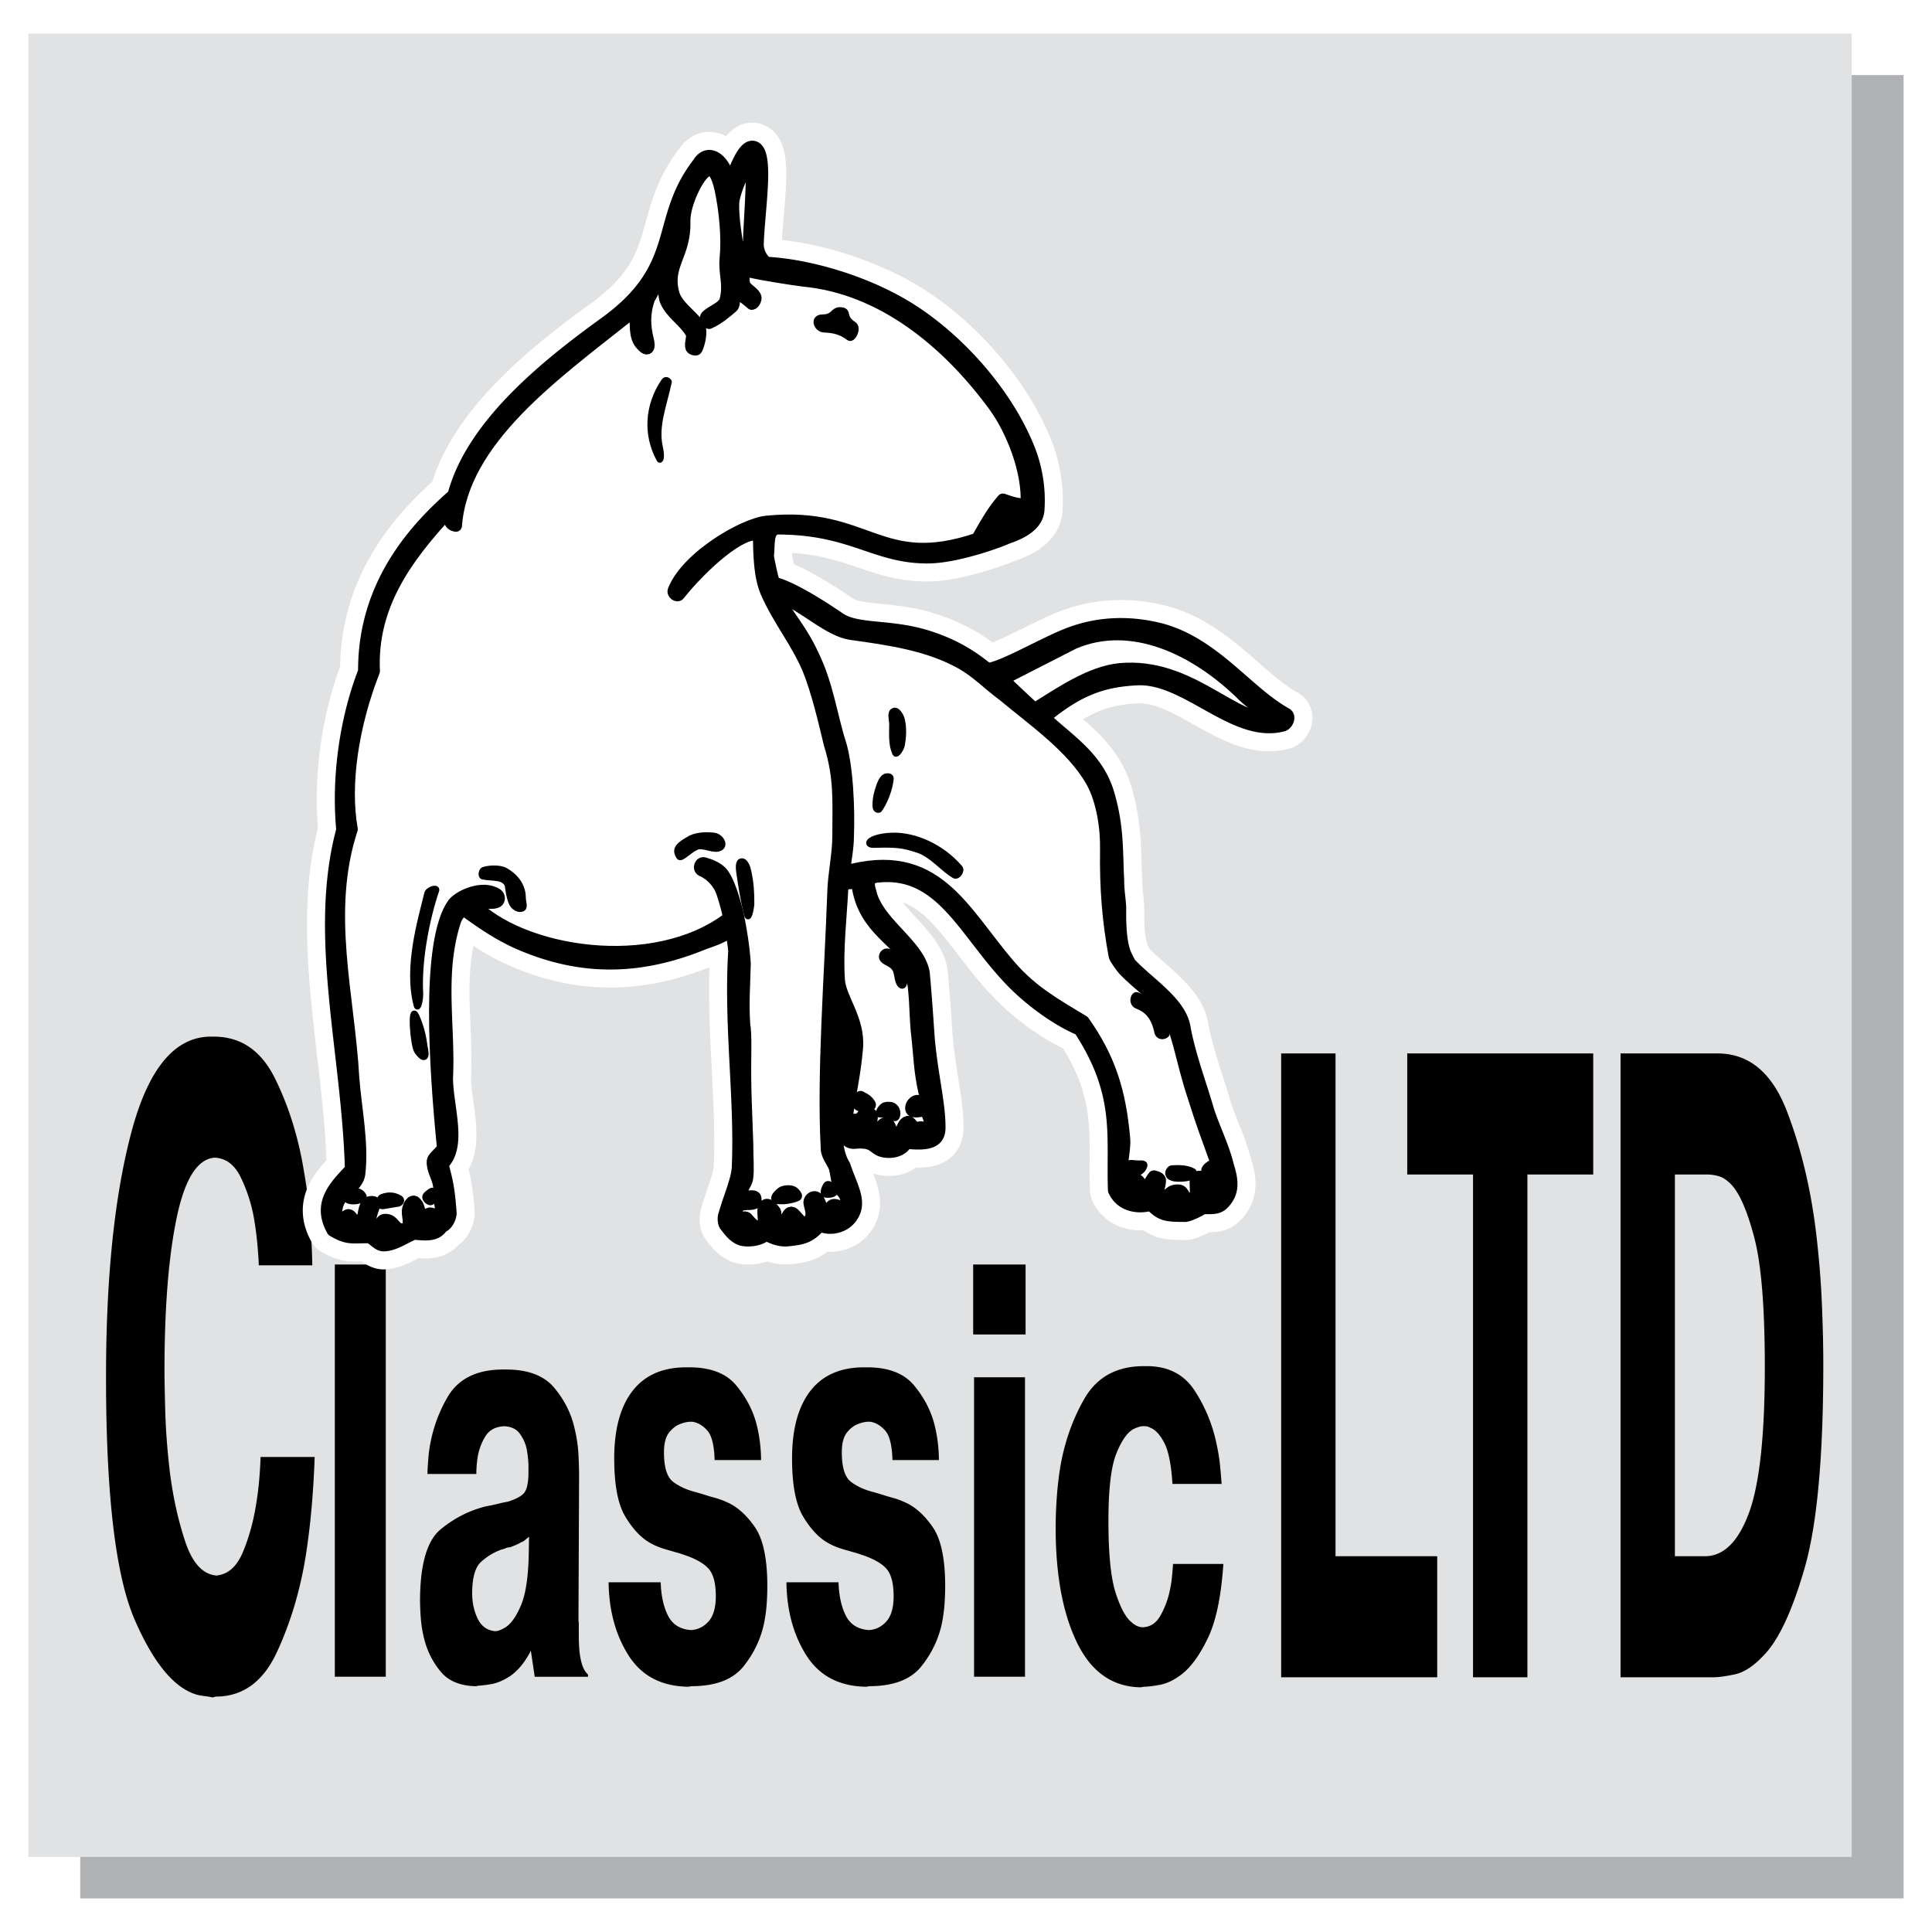 <svg xmlns="http://www.w3.org/2000/svg" width="2500" height="2500" viewBox="0 0 192.756 192.756"><g fill-rule="evenodd" clip-rule="evenodd"><path fill="#fff" d="M0 0h192.756v192.756H0V0z"/><path fill="#b0b2b4" d="M8.006 7.489h181.916v181.915H8.006V7.489z"/><path fill="#e1e2e3" d="M2.834 3.352H184.75v181.916H2.834V3.352z"/><path d="M38.489 126.159v41.13h-5.082v-41.13h5.082zM42.65 147.058c0-.259.01-.519.029-.777s.04-.535.059-.83a14.542 14.542 0 0 1 1.902-6.043c1.07-1.848 2.922-2.771 5.558-2.771h.297c2.179 0 3.773.601 4.784 1.801 1.01 1.202 1.684 2.522 2.021 3.964.237.96.375 1.884.416 2.771s.059 1.607.059 2.162v.167l-.059 13.635v.609c0 .038.01.074.029.112v1.329a18.652 18.652 0 0 0 .059 1.442c.04.479.124.942.252 1.387.128.441.333.794.609 1.053v.221h-5.316l-.387-2.605a7.779 7.779 0 0 1-.98 1.525 5.593 5.593 0 0 1-1.1 1.025c-.693.443-1.342.711-1.947.803-.604.093-.995.14-1.173.14l-.297.056c-1.546-.039-2.699-.51-3.462-1.414a8.047 8.047 0 0 1-1.62-3.077 12.023 12.023 0 0 1-.401-2.327 26.952 26.952 0 0 1-.075-1.663c0-3.658.689-6.052 2.066-7.179 1.376-1.128 2.897-1.895 4.562-2.3a.52.52 0 0 0 .163-.027.435.435 0 0 1 .164-.028c.356-.074.683-.148.98-.223s.564-.129.802-.166c.833-.259 1.382-.554 1.65-.887.268-.332.411-.96.43-1.884v-.195-.193-.193-.195c0-.221-.015-.479-.044-.774-.03-.296-.074-.609-.133-.943a3.97 3.97 0 0 0-.684-1.524c-.335-.461-.852-.712-1.544-.747-.872.035-1.506.377-1.902 1.025a5.678 5.678 0 0 0-.772 2.134 11.22 11.22 0 0 0-.12 1.608H42.65v-.004zm10.134 6.263c-.139.11-.273.222-.402.331a1.036 1.036 0 0 1-.401.224c-.179.11-.356.201-.535.276-.179.074-.366.148-.564.223-.08 0-.158.008-.238.027a1.165 1.165 0 0 0-.238.083 1.284 1.284 0 0 1-.252.083 1.313 1.313 0 0 0-.253.082 5.88 5.88 0 0 0-1.916 1.191c-.585.537-.876 1.58-.876 3.133 0 .923.183 1.764.55 2.522.367.758.946 1.174 1.739 1.246.158 0 .326-.036.504-.11.179-.074.357-.166.535-.276.575-.369 1.095-1.119 1.561-2.246.466-1.126.719-2.854.758-5.182l.028-1.607zM65.918 157.865c.04 1.332.282 2.44.728 3.326.446.887 1.213 1.367 2.303 1.441.674-.036 1.253-.323 1.739-.857.485-.538.728-1.379.728-2.523 0-1.331-.257-2.264-.773-2.801-.515-.535-1.347-.987-2.496-1.356a6.37 6.37 0 0 0-.61-.193c-.208-.058-.43-.121-.668-.195a11.898 11.898 0 0 1-.995-.304 6.542 6.542 0 0 1-1.115-.526c-.872-.519-1.67-1.387-2.393-2.605-.723-1.221-1.085-3.143-1.085-5.765 0-2.92.61-5.165 1.828-6.736s3.006-2.354 5.364-2.354h.297c2.12 0 3.68.599 4.68 1.801s1.679 2.503 2.037 3.907c.158.628.272 1.248.341 1.857s.104 1.172.104 1.69h-4.635c-.04-1.478-.288-2.468-.744-2.966-.456-.5-.951-.784-1.485-.858h-.179c-.139 0-.297.02-.475.056a2.788 2.788 0 0 0-.535.165c-.417.148-.792.436-1.129.86s-.505 1.08-.505 1.969c0 1.514.312 2.503.936 2.964.624.463 1.392.805 2.303 1.025.119.038.243.074.372.11.129.038.253.074.371.112.337.11.708.222 1.114.331.407.111.808.26 1.204.444 1.011.444 1.932 1.266 2.764 2.468.832 1.199 1.248 3.168 1.248 5.902 0 .519-.02 1.081-.059 1.69-.04.609-.119 1.229-.238 1.858-.316 1.624-1.005 3.102-2.065 4.434-1.06 1.331-2.798 1.996-5.215 1.996l-.297.055c-2.675-.038-4.662-1.072-5.959-3.104-1.297-2.032-1.966-4.472-2.006-7.317H65.918v-.001zM83.66 157.865c.04 1.332.282 2.44.727 3.326.446.887 1.214 1.367 2.303 1.441.674-.036 1.253-.323 1.74-.857.485-.538.727-1.379.727-2.523 0-1.331-.257-2.264-.773-2.801-.515-.535-1.347-.987-2.495-1.356a6.461 6.461 0 0 0-.61-.193 24.16 24.16 0 0 1-.668-.195 11.898 11.898 0 0 1-.995-.304 6.498 6.498 0 0 1-1.114-.526c-.872-.519-1.67-1.387-2.393-2.605-.723-1.221-1.085-3.143-1.085-5.765 0-2.92.61-5.165 1.828-6.736s3.006-2.354 5.364-2.354h.297c2.119 0 3.679.599 4.68 1.801 1 1.202 1.679 2.503 2.037 3.907.158.628.272 1.248.341 1.857s.104 1.172.104 1.69H89.04c-.04-1.478-.288-2.468-.744-2.966-.455-.5-.95-.784-1.485-.858h-.178c-.139 0-.297.02-.475.056a2.788 2.788 0 0 0-.535.165c-.417.148-.792.436-1.129.86s-.505 1.08-.505 1.969c0 1.514.312 2.503.936 2.964.624.463 1.393.805 2.303 1.025.12.038.244.074.372.11.129.038.253.074.371.112.337.11.708.222 1.115.331.406.111.807.26 1.203.444 1.011.444 1.932 1.266 2.764 2.468.832 1.199 1.248 3.168 1.248 5.902 0 .519-.02 1.081-.059 1.69-.04.609-.119 1.229-.238 1.858-.316 1.624-1.005 3.102-2.065 4.434-1.06 1.331-2.798 1.996-5.215 1.996l-.297.055c-2.675-.038-4.662-1.072-5.96-3.104-1.296-2.032-1.966-4.472-2.006-7.317h5.199v-.001zM102.264 137.411v29.878h-5.082v-29.878h5.082zm-5.17-11.252h5.229v6.983h-5.229v-6.983zM122.055 156.037c-.217 3.251-.736 5.727-1.559 7.428-.822 1.699-1.699 2.9-2.631 3.604-.732.555-1.445.896-2.139 1.025-.693.128-1.229.193-1.605.193l-.297.056c-2.812-.036-4.934-1.517-6.359-4.434-1.426-2.92-2.141-6.746-2.141-11.476 0-.849.029-1.756.09-2.716.061-.962.158-1.921.297-2.883.396-2.661 1.219-5.082 2.467-7.263 1.248-2.179 3.229-3.27 5.943-3.27h.297c2.119 0 3.711.812 4.77 2.439a15.324 15.324 0 0 1 2.186 5.321c.158.703.271 1.396.342 2.079.068.684.123 1.32.164 1.913H116.976c-.119-1.922-.391-3.289-.818-4.103-.426-.813-.885-1.312-1.381-1.497a.922.922 0 0 0-.342-.138 1.91 1.91 0 0 0-.342-.027c-.158 0-.322.027-.49.082-.17.056-.332.119-.49.193-.635.334-1.213 1.155-1.74 2.468-.523 1.312-.785 3.557-.785 6.735 0 3.287.242 5.68.727 7.177.486 1.497 1.016 2.468 1.59 2.911.199.185.393.314.58.387.188.074.371.112.551.112.732-.038 1.301-.407 1.707-1.108a8.554 8.554 0 0 0 .906-2.273c.139-.591.234-1.155.283-1.69.051-.535.084-.952.104-1.247h5.019v.002zM31.393 145.365a91.635 91.635 0 0 1-.264 4.57 72.835 72.835 0 0 1-.616 5.244c-.567 3.524-1.534 6.752-2.902 9.688-1.369 2.938-3.4 4.403-6.098 4.403l-.293.085a7.644 7.644 0 0 0-.748-.127 6.938 6.938 0 0 1-.748-.124c-2.286-.615-4.382-3.117-6.288-7.508-1.905-4.391-2.858-12.456-2.858-24.198 0-9.955.845-18.107 2.535-24.453 1.69-6.348 4.334-9.521 7.93-9.521h.293c2.697 0 4.735 1.397 6.112 4.195 1.377 2.795 2.34 5.898 2.888 9.31a49.48 49.48 0 0 1 .615 4.947c.117 1.622.187 3.078.206 4.365H25.821a41.03 41.03 0 0 0-.146-2.141 32.556 32.556 0 0 0-.352-2.642 15.546 15.546 0 0 0-1.319-4.026c-.606-1.23-1.465-1.876-2.58-1.931-1.72.113-2.985 2.11-3.797 5.999-.811 3.887-1.217 8.987-1.217 15.307 0 .727.025 2.029.074 3.902s.2 3.898.454 6.081c.313 2.515.825 4.851 1.539 7.003.714 2.153 1.754 3.287 3.123 3.397 1.153-.11 2.032-.896 2.638-2.349.606-1.452 1.046-3.049 1.319-4.781.137-.837.239-1.664.309-2.476.068-.812.112-1.551.131-2.222h5.396v.003zM143.391 167.342H127.822v-62.24h5.424v50.163h10.145v12.077zM140.4 117.18v-12.078h18.557v12.078h-6.568v50.162h-5.424V117.18H140.4zM171.357 105.102c3.146 0 5.457 1.929 6.932 5.789 1.477 3.856 2.467 8.107 2.977 12.749.254 2.237.424 4.446.512 6.628.09 2.18.133 4.137.133 5.87 0 9.228-.621 15.993-1.861 20.299-1.242 4.307-2.605 7.216-4.09 8.724-.996 1.064-1.955 1.693-2.873 1.889s-1.652.293-2.197.293h-9.207v-62.24h9.674v-.001zm-4.252 50.163h2.99c1.857 0 3.318-1.427 4.383-4.28 1.064-2.851 1.598-7.717 1.598-14.593 0-5.929-.348-10.222-1.041-12.876-.693-2.658-1.461-4.434-2.301-5.329-.43-.446-.85-.727-1.26-.837a4.131 4.131 0 0 0-1.086-.17h-3.283v38.085z"/><path d="M38.336 124.216c-.557.051-1.013-.607-1.469-.811-1.824 0-2.178.203-3.647-.658-1.52-2.685.253-4.406 1.823-6.078-.304-11.549-3.697-23.4-.861-33.886-.456-4.66.152-10.586 2.178-15.803-.05-8.763 5.217-14.334 8.915-17.576 1.824-6.889 9.016-12.764 15.044-17.12 7.952-5.724 4.964-10.231 9.37-15.955.962-1.621 2.735-.405 3.09 2.077.507-1.266 1.418-4.103 2.482-3.697 1.418.506.405 6.281.304 9.674 0 .709.405 1.57.962 1.874 3.951.203 9.725 1.773 14.183 4.559 4.862 3.039 9.625 8.357 11.853 13.828a13.923 13.923 0 0 1 1.012 6.229c-.102 1.469-1.621 2.279-3.141 2.786-.252.152-4.963 1.975-8.053 1.925-5.167-.051-7.446-2.888-14.841-2.888-1.064.203-.811 1.52-.962 2.786.152.861.354 1.823.607 2.685 1.723.405 4.762 2.33 6.534 3.546 1.773 1.215 4.863.658 8.51 1.722 3.748 1.114 5.521 2.786 6.332 3.343 1.621-.202 5.773-2.684 8.256-3.596 3.039-1.114 6.129-1.114 9.066-.354 5.318 1.469 8.561 6.28 12.41 8.408.455.253.102 1.013-.305 1.115-4.812 1.266-9.572-4.812-14.486-4.609-3.393.152-5.926 1.013-9.32 3.849 2.33 2.229 5.318 3.951 6.383 7.648.963 3.292.811 5.673.963 8.56 0 1.063.15 1.824.201 2.685-.051 4.153.508 4.66.963 5.622 1.875 2.026 5.115 3.951 5.471 6.483.506 2.735 1.57 5.521 2.33 8.154.607 1.875 1.52 3.647 1.975 5.521.406 1.317.709 2.634-.455 3.799-.557.558-1.164.405-2.025.456-.355.253-1.268.709-1.723.76-1.926 0-2.381-.051-3.445-1.114-1.113.354-2.938.203-3.646-1.418-.203-5.369.811-9.573-3.443-16.057-2.279-.963-4.812-2.837-6.535-4.559-4.913-4.913-7.141-11.498-13.776-10.688-1.114.152-.709 1.165-.608 1.57.709 3.09 4.862 5.268 5.318 8.054.203 2.229.304 3.697.456 5.926.253 3.85 1.165 7.091 1.114 9.624-.051 1.418-1.317 1.57-3.292 1.367-.456.963-1.823 1.063-2.583.76-.759-.354-.759-.912-2.532-.76-1.215.102-.962-1.367-1.874-1.722.051 1.569.051 2.785.811 4.052.557 1.722 1.418 3.09 1.063 4.356-.506 1.671-2.33 2.127-3.495 1.569-1.013 1.165-1.672 1.317-3.141 1.47-.811.101-1.57-.203-2.229-.558-.659.607-1.875.658-2.431.507-.659-.203-1.114-.76-1.57-1.368-.203-.202-.253-.811-.102-1.165.507-1.772 1.267-3.444 1.317-4.659.304-6.889-.81-14.082-.354-21.578-.102-1.215-.355-2.127-.304-2.127-.861.76-2.026 1.063-2.938 1.418-6.281 2.533-12.156 2.634-18.437-.152-2.33-1.063-4.052-2.38-5.42-3.343-.203.203-.608.608-.811 1.165-1.722 5.318-.557 10.434-.811 15.702 0 2.837 1.469 6.787-.456 8.61.558 1.976.659 2.888.811 4.762.051.506-.354 1.316-.811 1.418-.557.861-1.367.861-2.785.709-1.014.406-1.927 1.115-2.99 1.166z" stroke="#fff" stroke-width="4.862" stroke-linecap="round" stroke-linejoin="round" stroke-miterlimit="2.613"/><path d="M38.336 124.216c-.557.051-1.013-.607-1.469-.811-1.824 0-2.178.203-3.647-.658-1.52-2.685.253-4.406 1.823-6.078-.304-11.549-3.697-23.4-.861-33.886-.456-4.66.152-10.586 2.178-15.803-.05-8.763 5.217-14.334 8.915-17.576 1.824-6.889 9.016-12.764 15.044-17.12 7.952-5.724 4.964-10.231 9.37-15.955.962-1.621 2.735-.405 3.09 2.077.507-1.266 1.418-4.103 2.482-3.697 1.418.506.405 6.281.304 9.674 0 .709.405 1.57.962 1.874 3.951.203 9.725 1.773 14.183 4.559 4.862 3.039 9.625 8.357 11.853 13.828a13.923 13.923 0 0 1 1.012 6.229c-.102 1.469-1.621 2.279-3.141 2.786-.252.152-4.963 1.975-8.053 1.925-5.167-.051-7.446-2.888-14.841-2.888-1.064.203-.811 1.52-.962 2.786.152.861.354 1.823.607 2.685 1.723.405 4.762 2.33 6.534 3.546 1.773 1.215 4.863.658 8.51 1.722 3.748 1.114 5.521 2.786 6.332 3.343 1.621-.202 5.773-2.684 8.256-3.596 3.039-1.114 6.129-1.114 9.066-.354 5.318 1.469 8.561 6.28 12.41 8.408.455.253.102 1.013-.305 1.115-4.812 1.266-9.572-4.812-14.486-4.609-3.393.152-5.926 1.013-9.32 3.849 2.33 2.229 5.318 3.951 6.383 7.648.963 3.292.811 5.673.963 8.56 0 1.063.15 1.824.201 2.685-.051 4.153.508 4.66.963 5.622 1.875 2.026 5.115 3.951 5.471 6.483.506 2.735 1.57 5.521 2.33 8.154.607 1.875 1.52 3.647 1.975 5.521.406 1.317.709 2.634-.455 3.799-.557.558-1.164.405-2.025.456-.355.253-1.268.709-1.723.76-1.926 0-2.381-.051-3.445-1.114-1.113.354-2.938.203-3.646-1.418-.203-5.369.811-9.573-3.443-16.057-2.279-.963-4.812-2.837-6.535-4.559-4.913-4.913-7.141-11.498-13.776-10.688-1.114.152-.709 1.165-.608 1.57.709 3.09 4.862 5.268 5.318 8.054.203 2.229.304 3.697.456 5.926.253 3.85 1.165 7.091 1.114 9.624-.051 1.418-1.317 1.57-3.292 1.367-.456.963-1.823 1.063-2.583.76-.759-.354-.759-.912-2.532-.76-1.215.102-.962-1.367-1.874-1.722.051 1.569.051 2.785.811 4.052.557 1.722 1.418 3.09 1.063 4.356-.506 1.671-2.33 2.127-3.495 1.569-1.013 1.165-1.672 1.317-3.141 1.47-.811.101-1.57-.203-2.229-.558-.659.607-1.875.658-2.431.507-.659-.203-1.114-.76-1.57-1.368-.203-.202-.253-.811-.102-1.165.507-1.772 1.267-3.444 1.317-4.659.304-6.889-.81-14.082-.354-21.578-.102-1.215-.355-2.127-.304-2.127-.861.76-2.026 1.063-2.938 1.418-6.281 2.533-12.156 2.634-18.437-.152-2.33-1.063-4.052-2.38-5.42-3.343-.203.203-.608.608-.811 1.165-1.722 5.318-.557 10.434-.811 15.702 0 2.837 1.469 6.787-.456 8.61.558 1.976.659 2.888.811 4.762.051.506-.354 1.316-.811 1.418-.557.861-1.367.861-2.785.709-1.014.406-1.927 1.115-2.99 1.166z" stroke="#000" stroke-width="1.266" stroke-linecap="round" stroke-linejoin="round" stroke-miterlimit="2.613"/><path d="M83.393 110.694l.101-.201c.552-2.561 1.205-5.322.804-8.435l-.653-1.507-.252 10.143zM73.704 25.242c-.301-1.707-.603-3.565-.553-4.97.05-1.155 1.306-3.866 1.557-3.866.703.101-.101 6.376 0 9.589.05.602-.904-.201-1.004-.753z" fill="#fff" stroke="#000" stroke-width="1.205" stroke-linecap="round" stroke-linejoin="round" stroke-miterlimit="2.613"/><path d="M37.454 122.442c-.201.05-.552-.201-.552-.401 0 0-.05-.553.452-1.808.201-.452-.552-.302-.703-.201-.452.603-.25 1.707-.904 2.108-.401.201-.552-.854-.954-.903-.251-.05-.552.502-.803.452-.753-.051-.402-1.406-.201-1.808.552-1.055 1.908-1.606 2.058-2.762.352-3.163-.351-6.376-.603-9.589-.452-8.234-2.862-16.519-.15-24.803-.803-4.468.101-10.393 2.209-15.765-.301-6.477 3.163-11.247 7.33-15.765.251.703.201 1.155.854 1.255.652-8.585 9.791-15.062 17.121-20.887.201-.15.803-.552.803-.301.05 1.104-.101 2.259.502 3.013.703.854.954.502.703-.452-.301-1.255-.401-2.51.151-4.067 0 .1 1.155-2.259 1.255-2.008.401.703.101 1.657.452 2.36.552 1.205 1.858 1.958 2.51 3.113.201.401-.15 1.004 0 1.456.05.15.452.251.502.15.251-.502.603-1.807.201-2.41-.753-1.004-2.209-1.958-2.511-3.163-.753-2.812 1.205-3.816 1.105-7.18-.05-1.506 1.154-4.217 2.059-4.92.803-.652 1.255.402 1.556 1.757.452 2.159.703 4.72.502 6.878-.15 1.506.401 2.511 0 4.117-.201.803-1.306 1.055-1.908 1.657-.201.251.251.653.251.653.904-.402 1.606-1.004 2.31-1.607.301-.251.05-.904.352-1.205s1.606.904 1.606.904c.201 0 .452-.502.351-.703-.25-.502-.854-.703-1.104-1.205-.05-.05-.251-1.456.301-1.355 1.606.352 4.117.753 5.673.954 7.782.753 14.309 6.125 18.979 12.502 1.756 2.41 3.414 6.526 3.213 9.84-.904 0-1.506-.201-2.359-.502-1.055 1.205-1.758 2.51-2.561 3.916-9.791 3.314-10.896-2.711-20.987-1.707-2.259.201-7.933 3.464-9.289 6.828-.15.352.352.653.502.452 2.41-3.012 6.326-6.477 7.982-5.975.05 1.908.05 4.067.753 5.724 1.205 2.762 3.012 4.92 4.167 7.632.903 2.209 1.606 5.221 2.159 7.531 1.054 3.364.854 5.724.854 9.138 0 1.908-.452 3.766-.502 5.624-.301 8.535-1.054 18.124-.652 25.605 0 .652.552 1.255.803 1.907.251.954.151 1.758.854 2.511.201.251.552 1.055.201 1.355-.301.251-.854-.251-1.205-.15-.301.05-.502.702-.652.652-.603-.201-.603-.854-.904-1.255-.301-.452-.954 0-.803.502.1.401.251.903.15 1.255-.101.302-.301.703-.603.804-.15.05-.903-.854-1.004-.954-.251-.302-.502-.352-.703 0-.201.301-.401.753-.703.954-.201.101-.552-.051-.603-.251-.151-.302.15-.804 0-1.055-.352-.502-.854-1.004-1.105-.401-.2.652.352 1.958-.502 1.958-.552 0-1.205-.954-1.255-.954-.402-.15-.502.302-.904.101-.352-.201-.1-.904.151-1.205.351-.401 1.104-.15 1.556-.352.151-.05.151-.552.05-.603-.402-.251-1.205.251-1.255-.2-.15-.804.402-.954.502-1.758.101-.803 0-1.958 0-3.313-.101-3.313-.251-5.422-.201-8.736 0-.603.05-2.359-.1-3.163-.151-2.259 0-3.916.05-6.125-.101-1.657-.402-3.464-.703-4.92-.251-1.055-.904-3.515-1.707-4.268-.452-.402-1.054-.653-1.606-.804-.402-.15-.653.502-.251.703.954.401 1.707 1.305 2.008 2.159.251.753.502 1.606.703 2.56-7.531 5.774-20.937 3.515-25.605-1.506.753-.2 1.908.201 2.46-.1.251-.151.201-.552 0-.703-1.406-.954-3.715.1-4.368.903-2.711 3.766-1.807 16.519-1.054 24.2.05.502-.954 1.004-1.004 1.506-.05.804.452 1.506.602 2.26.101.652.151 1.154.151 1.857 0 .401.251 1.004-.05 1.255-.301.201-.753-.251-1.054-.15-.251.05-.552.502-.854.703 0 0-.101-1.356-.402-1.657-.251-.401-.502-.301-.753.201-.301.702.05 1.104-.05 1.857-.05.452-.653.502-.854.452-.452-.101-.653-.653-1.054-.854-1.004-.349-.652.505-1.405.655z" fill="#fff" stroke="#000" stroke-width="1.205" stroke-linecap="round" stroke-linejoin="round" stroke-miterlimit="2.613"/><path d="M118.236 119.43c-.15-.2-.25-.502-.451-.603s-.502-.05-.703 0c-.502.151-1.004 1.055-1.355.703-.502-.352.051-1.205 0-1.808-.051-.251-.602-.352-.602-.352-.402.452-.604 1.306-1.055 1.406 0 0-.201-.804-.604-1.055-.502-.352-1.055.15-1.455-.352-.352-.401.25-2.61.15-3.715-.402-4.72-1.457-8.083-4.066-11.748-2.461-1.507-5.021-2.862-7.281-5.473-4.769-5.473-7.33-12.1-16.618-9.439.15-1.205.401-2.41.401-3.615.101-2.51-.05-6.928-.803-9.289-.854-2.661-1.255-5.874-2.761-8.886-.854-1.858-2.059-3.414-3.213-5.121-.15-.352.101-.502.452-.402 2.31 1.104 4.569 3.264 6.627 3.564 4.017.553 7.732 1.105 10.996 2.912 1.607.904 2.71 2.109 4.216 3.213 3.014 2.51 6.93 5.221 8.838 8.635 1.053 1.908 1.455 4.669 1.404 6.829-.049 3.815.201 6.979.855 10.543.049.251.652 1.055.902 1.355 1.355 1.456 4.018 3.264 4.619 4.82.453.954.604 1.656.904 2.66.451 1.707.854 3.415 1.406 5.071.352 1.104.803 2.511 1.205 3.615l1.154 3.213c-.252.05-.955.452-.955.703.051.703.904.502.904.854l-.602.652c-.352-.2-.352-.452-.502-.603-.553-.552-.955-.301-.955.201 0 .603.102 1.055-.1 1.656-.297.609-.85-.044-.952-.144zM111.711 66.763c-2.912.301-5.824 2.31-8.486 3.966-1.055-.954-2.107-1.958-3.162-2.962l7.078-3.615c5.674-2.41 12.051.452 16.92 5.271.955.904 2.26 1.808 3.164 2.41-4.168.252-8.436-5.723-15.514-5.07z" fill="#fff" stroke="#000" stroke-width="1.205" stroke-linecap="round" stroke-linejoin="round" stroke-miterlimit="2.613"/><path d="M89.368 113.455c-.502-.05-.402-1.305-.954-1.405-.351-.101-.904 1.104-1.456.603-.352-.302.352-1.456-.201-1.557-.804-.15-.603.401-1.055.552-.401.151-1.305.101-1.205-.301.351-2.46.803-4.317 1.004-6.778.251-2.861-1.707-4.97-1.807-6.828-.201-3.012.201-6.226.351-9.288 0-.401 1.506-.452 1.506-.201.603 4.519 4.268 5.623 5.121 7.983.804 2.26.552 4.82.854 7.129.201 1.858.251 3.666.703 5.573.101.251.301.804.101.954-.151.15-.452-.05-.703-.05-.653-.051-.954.953-.502 1.004.301.101.602 0 .954-.051.402-.05.603.754.653.904.05.352.201.803-.05 1.004-.251.251-.401-.452-1.155-.15-.401.2-.653-.753-1.004-.603-.603.201-.603 1.557-1.155 1.506z" fill="#fff" stroke="#000" stroke-width="1.205" stroke-linecap="round" stroke-linejoin="round" stroke-miterlimit="2.613"/><path d="M41.571 100.301c-1.004-3.815.402-8.435 1.055-11.146.1-.402.954-.653.903-.352-.954 2.761-1.807 7.079-1.606 10.343-.001.753-.252 1.607-.352 1.155zM41.621 104.87c-.401-.553-.703-4.77-.1-3.515.502 1.104.703 2.059.854 3.163.3 1.306-.251 1.105-.754.352zM65.771 45.776c-1.305-2.41-1.155-5.271.452-7.682.251-.401.502 0 .502 0-.502 2.359-1.355 4.368-.904 6.477.251 1.055.05 1.507-.05 1.205zM84.699 33.676c-.854-.652-1.606-.753-2.46-.803-.753 0-1.205-1.205-.151-1.205 1.205 0 1.004-.853 1.908-.703.703.1.05.703 1.155 1.406.552.352-.101 1.607-.452 1.305zM89.318 75.147c-.402-.904-.301-1.958-.301-2.912 0-.401-.251-1.155.15-1.305.352-.151.703.502.803.854.201.854.151 1.757 0 2.561-.05.301-.502 1.053-.652.802zM87.711 80.771c-.05.05-.352.05-.352-.301-.05-.703.15-1.456.401-2.159.151-.352.352-.854.753-.854.401-.05.351.251.351.251-.098 1.054-.651 2.41-1.153 3.063zM95.242 87.348c-1.205-.703-2.259-2.108-3.665-2.561-1.506-.502-2.159-.552-4.217-.502-1.255.1-.653-.804 1.556-.904 2.31-.1 5.021 1.104 6.829 3.213.25.252-.202.905-.503.754zM51.161 90.26c-.352-.502-.502-1.958-.502-1.958-.402-.904-1.507-.653-2.46-.854-.251 0-.15-.603.05-.653.653-.201 1.606-.201 2.108.05 1.355.753 1.808 1.807 1.808 2.761 0 .402.251.954-.101 1.054-.301.102-.703-.099-.903-.4zM67.779 85.49c-.552-.804 0-1.205 1.155-1.858.653-.301 1.557-.351 2.31-.251.752.1 1.305 1.205.25 1.305-.652 0-1.154-.301-1.807-.251-.703.151-1.707 1.306-1.908 1.055zM74.557 91.314c-.352-1.305-.603-2.912-.804-4.318-.05-.352-.101-1.004.201-1.054.401-.1.652.703.703 1.004.25 1.154.301 2.008.301 3.213 0 .301-.25 1.657-.401 1.155zM34.643 119.631c0-.302.15-.703.452-.804.502-.101.954.101 1.155.452.151.201-.201.352-.452.502-.202.101-1.155.151-1.155-.15zM43.027 119.932c-.201.101-.603-.251-.603-.502 0-.2.352-.451.603-.603.201-.101.452.101.452.302 0 .401-.151.652-.452.803zM38.257 120.334c-.653.1-.452-.804-.15-.904.652-.251 1.255-.2 1.807.15.201.151.1.402-.15.503-.553.1-.954.15-1.507.251zM85.653 110.543c-.201-.05-.502-.502-.502-.603.1-.301.301-.502.502-.702.1-.151.352-.101.452 0 .402.2.753.451.954.854.101.2-.05.451-.301.502-.352 0-.704.1-1.105-.051zM89.217 111.548c-.452-.302-.753-.402-1.456-.352-.251 0 .05-.703.452-.904.05 0 .15-.101.652-.05.352.05.603.352.653.703.051.251-.05.702-.301.603zM77.519 119.832s-.803-.151.301-1.055c.301-.251 1.054-.302 1.406-.101.05 0 .904.703.251.903-.753.253-1.255.303-1.958.253zM82.339 119.179c-.352-.05-.051-.803.15-1.004.251-.201.854.352.854.652-.05.402-.703.402-1.004.352zM89.97 98.343c-.452-.2-.401-1.154-.602-1.556-.352-.754-1.155-.703-1.356-1.206-.1-.251.151-.652.452-.652.652.05 1.154.602 1.506 1.054.201.251.201.804.251 1.104.051.603.051 1.307-.251 1.256zM115.477 103.013c-.303-1.507-.955-2.26-2.01-2.661-.652-.251-.352-1.205 0-1.055 1.857.753 2.963 2.561 2.963 3.766 0 .3-.754.552-.953-.05zM113.016 117.321c-.051.05-.352.15-.604-.251-.15-.302-.1-.652.152-.954.15-.15.602-.05.752-.05.352.05.955-.101.854.251-.15.552-.652.703-1.154 1.004zM117.184 117.572c-.252-.05-.553-.15-.604-.401-.1-.201.1-.553.301-.603.703-.051 1.557-.051 2.16.301.201.101-.15.553-.352.603-.501.15-1.054.15-1.505.1z" stroke="#000" stroke-width=".603" stroke-linecap="round" stroke-linejoin="round" stroke-miterlimit="2.613"/></g></svg>